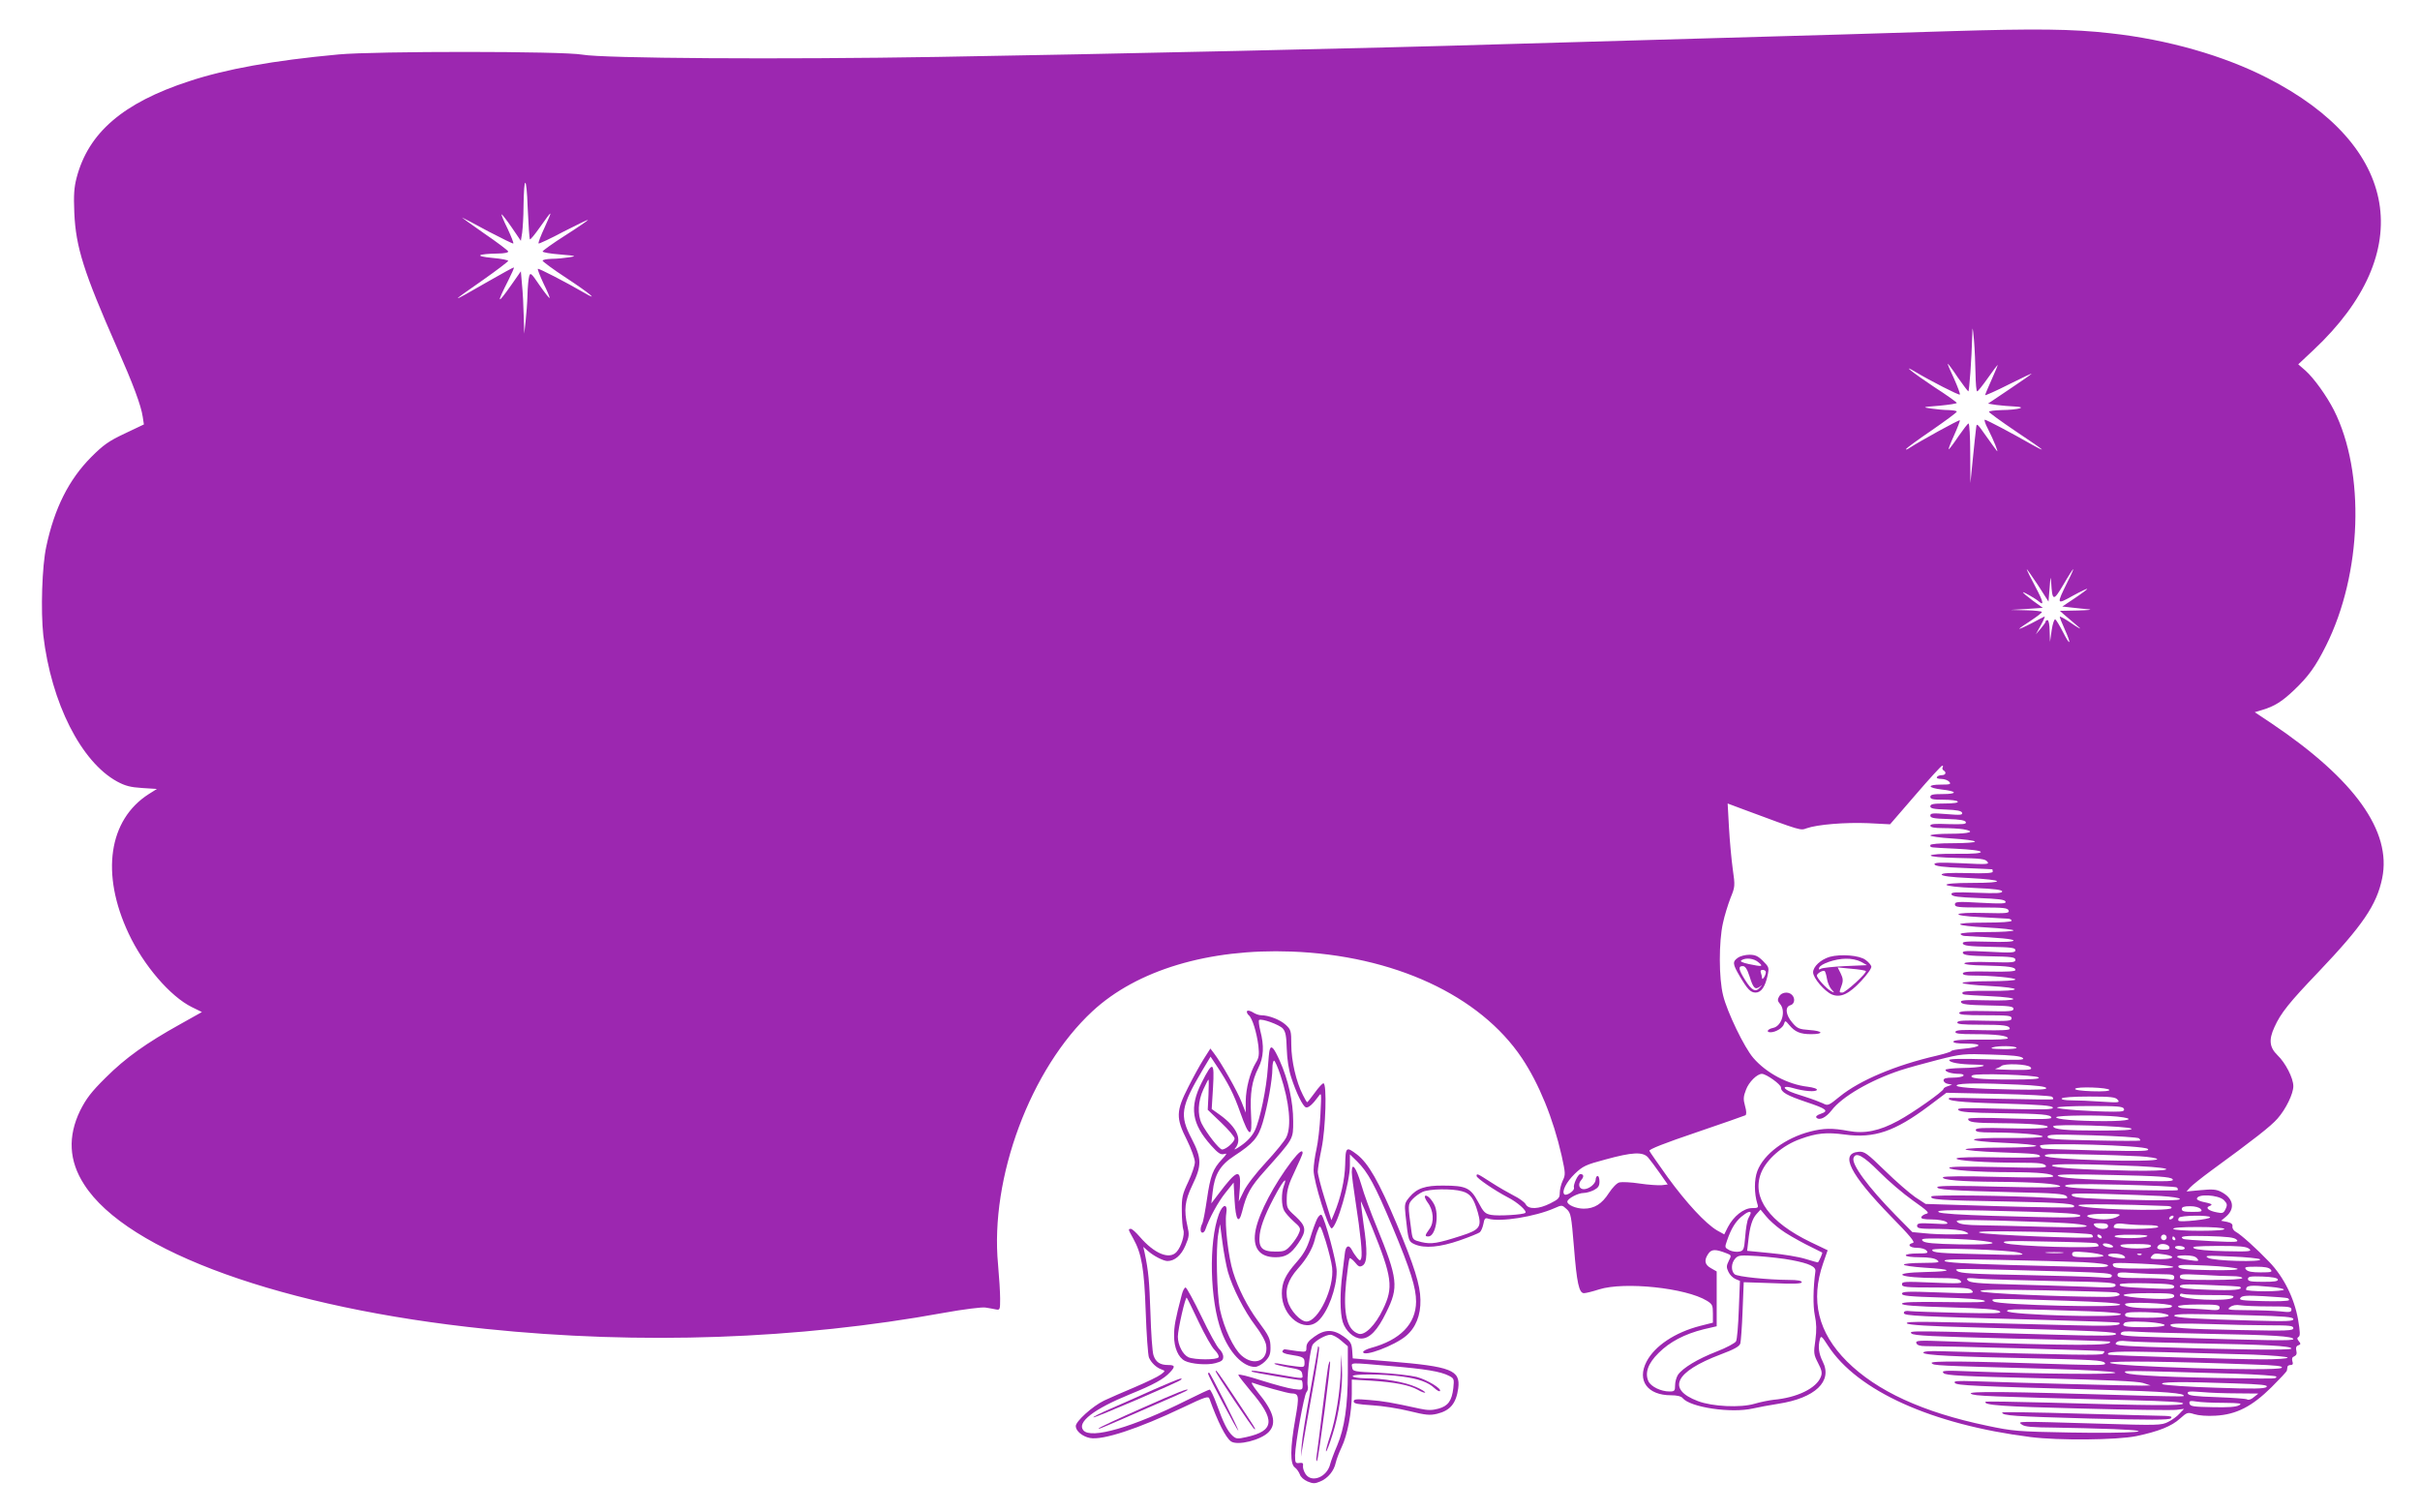 <?xml version="1.0" standalone="no"?>
<!DOCTYPE svg PUBLIC "-//W3C//DTD SVG 20010904//EN"
 "http://www.w3.org/TR/2001/REC-SVG-20010904/DTD/svg10.dtd">
<svg version="1.0" xmlns="http://www.w3.org/2000/svg"
 width="1280pt" height="800pt" viewBox="0 0 1280 800"
 preserveAspectRatio="xMidYMid meet">
<g transform="translate(0,800) scale(0.1,-0.1)"
fill="#9c27b0" stroke="none">
<path d="M10310 7835 c-234 -8 -830 -25 -1325 -39 -495 -14 -981 -28 -1080
-31 -569 -18 -2095 -52 -2945 -66 -829 -14 -1768 -8 -1880 12 -104 19 -1098
19 -1290 1 -345 -32 -594 -77 -791 -142 -348 -114 -532 -272 -594 -511 -13
-50 -16 -90 -12 -184 8 -183 50 -314 225 -712 87 -197 128 -307 137 -368 l6
-40 -101 -48 c-85 -40 -113 -60 -178 -125 -118 -119 -194 -270 -237 -472 -23
-104 -30 -341 -16 -470 42 -358 200 -670 391 -774 43 -23 70 -30 132 -34 l78
-5 -43 -27 c-213 -136 -255 -422 -107 -737 79 -169 221 -334 335 -390 l53 -26
-116 -65 c-178 -99 -288 -177 -393 -282 -77 -76 -103 -111 -135 -174 -66 -136
-60 -266 21 -391 227 -356 1057 -654 2125 -764 818 -85 1653 -55 2422 85 105
19 202 31 220 28 18 -3 43 -7 56 -10 21 -4 22 -1 22 57 0 33 -5 114 -11 180
-44 459 172 1037 499 1340 235 218 615 332 1051 316 542 -20 998 -231 1221
-564 90 -135 165 -318 210 -516 20 -92 21 -100 6 -131 -9 -19 -16 -48 -16 -65
0 -27 -6 -34 -50 -56 -61 -31 -115 -33 -130 -5 -6 11 -34 32 -63 46 -29 15
-83 46 -120 70 -73 47 -77 49 -77 34 0 -12 98 -78 165 -113 50 -25 103 -72 93
-82 -10 -10 -144 -18 -181 -11 -32 6 -40 14 -69 69 -40 74 -63 86 -184 86 -95
1 -140 -14 -179 -61 -25 -30 -27 -37 -21 -93 15 -140 16 -142 50 -157 52 -22
132 -15 236 21 52 18 101 38 107 43 7 6 15 25 19 44 5 29 10 34 26 28 62 -19
247 10 351 56 38 17 39 17 63 -5 23 -21 25 -34 39 -201 15 -190 27 -244 53
-244 10 0 46 9 80 20 134 42 459 8 570 -60 29 -18 32 -24 32 -68 l0 -48 -67
-17 c-133 -34 -241 -106 -284 -189 -52 -100 5 -178 129 -178 31 0 54 -5 62
-15 40 -49 256 -81 371 -55 30 7 91 18 135 25 195 30 288 119 235 223 -21 42
-26 78 -15 119 6 20 10 16 43 -35 155 -239 550 -417 1071 -483 148 -19 457
-16 560 5 118 25 186 52 231 93 37 33 40 34 75 23 22 -7 68 -11 113 -8 109 6
192 48 296 151 44 44 81 83 81 88 1 5 2 14 3 19 0 6 8 10 17 10 11 0 14 6 9
20 -4 14 -1 22 10 26 11 5 15 14 11 29 -4 16 -1 25 10 29 14 5 14 9 3 22 -10
12 -10 17 -1 23 9 5 8 27 -3 92 -20 113 -76 225 -152 304 -69 72 -150 145
-178 160 -11 6 -19 19 -17 28 2 12 -6 19 -28 24 l-32 6 25 21 c51 43 41 98
-25 132 -25 13 -46 15 -107 9 l-76 -7 19 21 c11 12 61 52 110 88 229 167 318
237 352 276 45 51 84 132 84 172 0 43 -42 124 -84 164 -42 41 -47 81 -16 148
33 74 78 130 232 291 234 246 309 355 338 497 51 248 -145 522 -584 818 l-90
60 40 12 c64 19 105 45 167 104 77 73 115 126 170 236 190 380 208 915 42
1245 -38 75 -106 170 -151 210 l-38 33 81 76 c552 518 456 1081 -245 1439
-230 118 -528 203 -829 236 -201 23 -395 25 -853 11z m-7507 -1101 c2 -3 26
26 52 63 69 97 70 98 27 3 -22 -47 -37 -86 -33 -88 4 -1 65 27 134 64 70 36
127 63 127 61 0 -3 -54 -40 -120 -82 -66 -42 -120 -81 -120 -85 0 -5 42 -12
93 -16 85 -7 89 -9 47 -15 -25 -4 -66 -8 -92 -8 -27 -1 -48 -5 -48 -10 0 -4
56 -46 125 -91 126 -83 178 -127 94 -78 -98 57 -240 130 -244 126 -3 -2 11
-37 30 -78 20 -40 34 -74 32 -76 -2 -2 -26 28 -53 67 -44 65 -49 69 -55 48 -4
-13 -8 -58 -9 -99 -1 -41 -6 -104 -10 -140 l-7 -65 -3 95 c-1 52 -5 127 -9
165 l-6 70 -49 -70 c-78 -111 -82 -105 -16 25 17 34 30 63 28 65 -2 2 -61 -31
-133 -72 -212 -122 -213 -121 -29 7 71 50 130 95 132 100 2 4 -37 12 -85 16
-96 9 -80 21 30 23 34 0 57 5 55 11 -1 5 -59 49 -128 96 -69 48 -120 85 -115
83 6 -2 68 -35 138 -73 71 -37 130 -66 132 -64 3 2 -11 37 -30 78 -20 40 -34
74 -32 76 2 2 26 -29 53 -68 l49 -72 7 44 c3 25 7 86 7 136 2 172 16 169 22
-4 4 -90 9 -165 12 -168z m7646 -711 c1 -51 4 -93 9 -93 4 0 29 32 56 70 27
39 51 70 52 70 2 0 -12 -34 -31 -76 -19 -42 -35 -80 -35 -84 0 -3 57 22 128
58 70 35 123 60 117 55 -5 -6 -59 -43 -120 -84 l-110 -74 45 -7 c25 -3 68 -7
95 -8 73 -3 20 -18 -67 -19 -38 -1 -68 -5 -68 -9 0 -4 63 -50 140 -102 77 -51
140 -95 140 -97 0 -3 -24 9 -52 25 -110 63 -241 132 -250 132 -4 0 2 -21 16
-47 32 -63 59 -131 48 -118 -5 6 -31 42 -58 80 -48 68 -49 69 -52 40 -2 -16
-10 -88 -17 -160 l-13 -130 -1 158 c0 86 -4 157 -9 157 -4 0 -27 -30 -52 -66
-24 -36 -48 -68 -52 -70 -5 -3 8 30 27 72 19 42 33 79 31 81 -4 4 -207 -108
-266 -146 -13 -9 -21 -11 -18 -6 3 6 65 51 137 100 72 50 131 93 131 98 0 4
-19 7 -42 8 -24 0 -65 4 -93 8 -49 7 -48 8 43 15 50 5 92 11 92 15 0 3 -54 42
-121 85 -111 74 -177 126 -98 79 80 -48 231 -125 235 -120 3 3 -11 40 -30 83
-20 42 -35 78 -34 80 2 1 26 -31 53 -72 28 -40 53 -73 56 -74 5 0 17 166 21
299 1 49 2 45 9 -29 4 -47 7 -127 8 -177z m392 -1131 c4 58 6 64 8 28 6 -101
12 -102 65 -12 26 45 50 82 52 82 2 0 -11 -30 -30 -67 -60 -122 -60 -123 28
-74 42 23 76 39 76 36 0 -2 -30 -25 -66 -49 l-66 -44 53 -6 c30 -3 70 -8 89
-9 19 -2 -8 -5 -60 -6 l-95 -2 25 -22 c14 -12 41 -35 60 -51 40 -32 24 -26
-38 17 -24 16 -45 27 -47 25 -2 -1 10 -32 26 -67 37 -82 30 -92 -10 -13 -17
33 -35 63 -40 66 -5 3 -14 -22 -19 -56 l-9 -63 -2 58 c0 31 -5 57 -11 57 -5 0
-10 -3 -10 -7 0 -5 -12 -21 -26 -38 l-26 -30 27 49 c15 27 23 47 19 45 -5 -2
-37 -19 -71 -37 -35 -18 -63 -30 -63 -28 0 2 27 21 60 42 33 22 60 42 60 47 0
4 -37 8 -82 9 l-83 2 85 5 85 6 -53 38 c-28 21 -52 41 -52 44 0 5 68 -34 85
-49 28 -25 22 1 -19 78 -25 47 -46 89 -46 93 0 3 26 -34 58 -82 l57 -89 6 74z
m-566 -951 c-3 -5 -1 -12 5 -16 17 -10 11 -25 -9 -25 -11 0 -23 -4 -26 -10 -4
-6 6 -10 23 -10 16 0 35 -7 42 -15 11 -13 5 -15 -44 -15 -74 0 -72 -17 4 -26
83 -9 86 -24 6 -24 -52 0 -66 -3 -66 -15 0 -12 14 -15 69 -15 39 0 73 -4 76
-10 4 -6 -22 -10 -69 -10 -60 0 -76 -3 -76 -15 0 -11 18 -15 82 -17 59 -2 83
-7 86 -17 4 -12 -10 -13 -82 -7 -73 6 -86 5 -86 -8 0 -12 18 -16 92 -18 66 -2
93 -7 96 -17 3 -10 -14 -12 -92 -10 -72 3 -96 1 -96 -8 0 -9 20 -13 68 -13 37
0 84 -3 105 -6 71 -12 37 -24 -68 -24 -58 0 -105 -4 -105 -9 0 -5 52 -12 115
-16 63 -4 118 -11 121 -16 3 -5 -49 -9 -115 -9 -74 0 -121 -4 -121 -10 0 -14
-10 -12 134 -19 79 -4 131 -10 133 -17 2 -7 -38 -11 -129 -10 -81 1 -134 -3
-136 -9 -1 -6 52 -11 142 -13 119 -2 146 -5 157 -19 13 -15 2 -16 -134 -9
-119 5 -148 4 -145 -6 3 -9 45 -15 154 -19 82 -3 150 -7 152 -7 1 -1 2 -7 2
-13 0 -7 -43 -10 -135 -7 -94 2 -135 0 -135 -8 0 -7 49 -14 143 -18 191 -10
202 -26 17 -26 -189 0 -176 -19 18 -27 102 -4 142 -10 142 -18 0 -10 -33 -11
-136 -7 -114 4 -136 3 -132 -9 4 -11 37 -15 143 -19 104 -4 139 -8 143 -19 4
-11 -19 -12 -132 -6 -122 7 -136 6 -136 -9 0 -14 18 -16 139 -16 118 0 140 -2
145 -16 5 -14 -8 -16 -126 -13 -172 5 -191 -14 -23 -22 66 -4 130 -7 143 -8
12 0 22 -5 22 -11 0 -6 -54 -10 -142 -10 -181 0 -172 -16 15 -26 75 -4 137
-11 137 -15 0 -5 -63 -9 -140 -9 -87 0 -140 -4 -140 -10 0 -5 12 -11 28 -11
184 -9 252 -16 252 -24 0 -6 -50 -9 -136 -6 -113 3 -136 1 -132 -10 4 -11 36
-15 141 -17 116 -2 137 -5 137 -18 0 -13 -18 -15 -141 -8 -119 6 -141 5 -137
-7 4 -11 35 -15 141 -17 118 -2 137 -5 137 -19 0 -14 -16 -15 -132 -12 -83 3
-135 0 -138 -6 -3 -6 37 -11 110 -12 127 -3 160 -8 160 -24 0 -7 -45 -10 -137
-8 -100 2 -138 0 -141 -9 -2 -8 14 -12 55 -12 96 0 223 -12 223 -21 0 -5 -63
-9 -140 -9 -77 0 -140 -4 -140 -9 0 -5 63 -12 140 -16 184 -10 182 -28 -3 -26
-90 1 -137 -2 -137 -9 0 -12 -10 -11 143 -19 177 -8 164 -27 -17 -22 -114 3
-138 1 -134 -10 4 -11 37 -15 141 -17 115 -2 137 -5 137 -18 0 -13 -20 -15
-142 -12 -106 2 -142 0 -145 -9 -4 -10 28 -13 136 -13 123 0 141 -2 141 -16 0
-14 -17 -16 -142 -13 -106 3 -142 1 -145 -8 -4 -10 25 -13 120 -13 127 0 157
-4 157 -22 0 -7 -51 -9 -142 -7 -107 3 -142 1 -145 -8 -4 -10 20 -13 99 -13
115 0 178 -8 178 -22 0 -5 -62 -8 -142 -7 -96 1 -143 -2 -146 -10 -2 -7 20
-11 69 -11 91 0 82 -18 -14 -27 -37 -3 -67 -9 -67 -13 0 -3 -35 -14 -77 -24
-217 -50 -406 -130 -511 -215 -60 -49 -64 -51 -90 -37 -15 7 -57 23 -95 35
-37 11 -76 25 -87 31 -36 19 -21 28 23 15 58 -17 121 -22 127 -10 3 6 -18 13
-49 17 -105 12 -219 73 -287 152 -48 55 -139 244 -160 331 -23 91 -23 284 -1
382 8 39 27 99 40 133 24 59 25 63 12 153 -7 51 -16 149 -20 220 l-7 127 83
-31 c312 -116 301 -112 335 -100 56 20 204 32 325 27 l116 -6 134 155 c73 85
137 155 142 155 4 0 6 -4 2 -9z m391 -1483 c3 -4 -30 -8 -73 -7 -54 1 -70 3
-53 9 31 10 120 8 126 -2z m33 -54 c12 -11 -17 -12 -187 -7 -136 4 -202 3
-202 -4 0 -13 56 -23 135 -24 95 -1 35 -17 -67 -18 -49 -1 -88 -5 -88 -10 0
-11 35 -21 73 -21 16 0 26 -4 22 -10 -3 -5 -28 -10 -56 -10 -36 0 -49 -4 -49
-14 0 -8 10 -17 23 -19 l22 -4 -22 -8 c-13 -4 -23 -10 -23 -14 0 -13 -165
-129 -240 -169 -99 -54 -178 -70 -263 -54 -85 16 -131 15 -202 -3 -132 -34
-246 -119 -280 -209 -17 -45 -17 -118 0 -173 7 -21 4 -23 -28 -23 -44 0 -98
-43 -128 -101 l-19 -38 -38 21 c-61 36 -162 145 -261 281 -50 70 -94 133 -97
140 -2 8 81 41 247 97 138 47 255 88 261 91 6 4 6 21 -2 49 -10 36 -9 50 5 86
15 41 59 84 84 84 23 0 101 -56 101 -72 0 -25 33 -43 134 -77 108 -36 121 -47
77 -62 -21 -7 -29 -15 -23 -21 16 -16 50 1 79 38 55 73 205 160 365 213 37 12
126 37 197 55 126 32 137 33 283 28 110 -3 157 -8 167 -18z m41 -49 c11 -13
-1 -15 -96 -14 -60 1 -100 3 -89 6 11 3 24 9 30 14 16 16 141 11 155 -6z m43
-54 c8 -8 -35 -11 -145 -11 -168 0 -229 7 -206 22 18 13 338 2 351 -11z m-106
-38 c93 -4 144 -10 146 -18 4 -8 -40 -10 -167 -8 -221 4 -323 12 -305 24 17
10 132 11 326 2z m480 -28 c2 -6 -32 -9 -92 -7 -58 2 -93 7 -89 13 7 13 176 7
181 -6z m-303 -36 c5 -5 8 -11 5 -13 -2 -3 -126 -1 -274 2 -149 4 -272 6 -274
5 -22 -15 54 -24 278 -30 206 -6 265 -11 269 -21 3 -11 -41 -12 -254 -7 -219
6 -257 5 -246 -6 10 -11 61 -15 220 -17 224 -3 272 -7 272 -24 0 -8 -62 -9
-220 -4 -140 5 -220 4 -220 -2 0 -18 31 -22 173 -23 168 -1 271 -11 244 -23
-10 -5 -99 -7 -198 -4 -145 4 -179 2 -179 -9 0 -10 21 -13 88 -13 132 0 272
-12 266 -22 -3 -5 -85 -8 -182 -7 -232 2 -245 -16 -17 -26 91 -4 165 -11 165
-16 0 -5 -83 -9 -184 -9 -102 0 -187 -4 -190 -9 -3 -5 76 -12 182 -16 194 -7
212 -9 212 -23 0 -5 -97 -6 -216 -4 -133 3 -219 1 -225 -5 -12 -12 154 -23
337 -23 96 0 124 -3 134 -15 11 -13 -18 -14 -249 -8 -173 4 -261 3 -261 -4 0
-12 150 -23 326 -23 146 0 224 -8 224 -22 0 -7 -103 -8 -289 -3 -186 5 -290 4
-294 -2 -9 -14 97 -23 288 -24 197 -1 327 -11 332 -24 2 -7 -105 -7 -318 -2
-213 6 -324 6 -331 -1 -14 -14 80 -20 402 -28 216 -5 268 -8 280 -21 13 -13 4
-14 -85 -9 -226 13 -623 17 -629 8 -10 -17 37 -21 394 -27 310 -6 377 -12 358
-30 -3 -4 -181 -1 -394 5 l-389 12 -55 36 c-30 21 -102 83 -160 140 -96 93
-108 102 -139 100 -102 -9 -47 -118 172 -343 100 -102 128 -136 115 -139 -33
-8 -18 -26 21 -26 22 0 44 -6 51 -15 11 -13 5 -15 -49 -15 -34 0 -61 -4 -61
-10 0 -6 31 -10 73 -10 49 0 80 -5 93 -15 17 -13 9 -14 -78 -15 -54 0 -98 -4
-98 -9 0 -5 48 -12 108 -16 153 -9 158 -20 10 -23 -204 -4 -146 -32 67 -32 80
0 105 -3 115 -15 12 -14 -4 -15 -148 -9 -147 6 -162 6 -162 -9 0 -15 19 -17
179 -17 154 0 180 -2 192 -17 13 -15 0 -16 -178 -9 -163 6 -193 5 -193 -7 0
-11 39 -15 210 -20 124 -3 217 -10 227 -17 13 -8 -41 -10 -209 -7 -172 2 -228
0 -228 -9 0 -8 67 -14 250 -19 183 -5 254 -11 267 -21 15 -11 -18 -12 -212 -8
-126 3 -245 7 -262 9 -23 3 -33 0 -33 -10 0 -15 71 -18 730 -36 223 -6 407
-13 409 -15 17 -16 -46 -20 -274 -13 -767 20 -860 22 -849 9 9 -8 111 -15 355
-21 671 -19 759 -23 751 -36 -6 -9 -77 -10 -307 -3 -774 22 -791 23 -775 7 12
-12 108 -16 530 -27 283 -6 517 -14 519 -16 25 -23 -185 -23 -856 1 -155 6
-172 5 -167 -9 4 -11 19 -16 48 -16 104 0 941 -23 945 -27 3 -2 0 -8 -5 -13
-10 -10 -161 -7 -857 13 -64 2 -96 -1 -94 -8 5 -13 155 -21 594 -30 296 -7
355 -10 365 -23 12 -13 -9 -14 -187 -9 -543 18 -740 20 -728 7 12 -13 7 -13
616 -30 210 -6 344 -14 355 -20 17 -11 -377 -8 -758 6 -147 6 -163 5 -150 -9
13 -12 94 -17 515 -27 346 -9 512 -16 540 -25 l40 -13 -45 -1 c-45 -1 -663 15
-883 23 -95 3 -116 2 -107 -9 11 -13 91 -17 778 -36 334 -9 447 -18 431 -34
-2 -2 -132 0 -289 5 -651 20 -856 22 -835 8 20 -12 65 -14 838 -34 203 -5 287
-10 284 -18 -4 -12 -160 -11 -706 5 -184 5 -336 7 -338 5 -18 -18 89 -26 500
-36 258 -7 486 -10 509 -7 l40 5 -24 -25 c-12 -14 -40 -34 -60 -44 -36 -18
-52 -19 -370 -9 -440 13 -428 13 -404 -5 15 -12 56 -15 175 -16 86 -1 226 -5
311 -8 267 -11 98 -24 -233 -18 -276 5 -300 7 -437 36 -340 71 -583 183 -741
340 -153 153 -194 323 -126 519 l24 69 -90 43 c-219 106 -312 234 -263 364 28
73 115 149 210 182 85 31 137 36 234 23 155 -21 264 16 444 151 l93 70 275 -6
c151 -3 279 -10 284 -15z m347 -16 c13 -15 7 -16 -86 -10 -55 4 -126 7 -158 7
-36 0 -56 4 -52 10 4 6 63 10 144 10 117 0 141 -3 152 -17z m33 -48 c4 -12 -5
-15 -53 -15 -115 0 -301 13 -301 22 0 4 78 8 174 8 145 0 175 -2 180 -15z
m-35 -41 c103 -11 68 -24 -66 -24 -152 0 -264 10 -257 21 6 10 233 12 323 3z
m75 -64 c7 -7 -47 -10 -165 -10 -184 0 -249 6 -249 23 0 13 400 1 414 -13z
m40 -51 c5 -5 8 -10 5 -12 -2 -2 -113 -2 -246 1 -206 4 -243 7 -243 19 0 13
32 14 238 8 130 -4 241 -11 246 -16z m46 -56 c13 -12 -22 -13 -265 -8 -154 4
-286 8 -292 10 -7 3 -13 9 -13 15 0 18 551 2 570 -17z m-2643 -45 c11 -13 39
-50 62 -83 l42 -60 -33 -4 c-18 -1 -70 2 -116 9 -45 7 -93 9 -106 6 -14 -3
-37 -27 -56 -56 -37 -58 -77 -83 -133 -83 -41 0 -87 20 -87 37 0 16 57 46 86
46 14 0 38 7 54 15 23 12 30 22 30 45 0 17 -4 30 -10 30 -5 0 -10 -9 -10 -19
0 -22 -35 -51 -63 -51 -25 0 -33 27 -13 49 15 17 13 31 -5 31 -13 0 -39 -57
-34 -72 6 -15 -40 -46 -51 -35 -15 15 11 65 55 108 43 41 57 48 162 76 142 39
198 42 226 11z m2601 6 c50 -3 92 -10 92 -15 0 -19 -586 -3 -594 17 -4 11 35
12 202 8 114 -2 249 -7 300 -10z m-1379 -81 c48 -49 128 -117 179 -153 78 -55
89 -66 71 -70 -13 -3 -24 -11 -27 -18 -2 -8 13 -12 55 -12 33 0 67 -6 77 -13
16 -12 6 -13 -68 -9 -75 4 -86 2 -86 -12 0 -14 15 -16 113 -16 73 -1 122 -6
142 -15 28 -13 24 -13 -61 -14 -50 -1 -120 2 -155 6 l-64 6 -88 89 c-147 150
-236 271 -223 304 12 32 50 12 135 -73z m1370 29 c220 -11 189 -28 -41 -24
-257 5 -411 15 -415 27 -3 11 190 9 456 -3z m181 -68 c13 -13 -13 -14 -210 -9
-288 7 -388 14 -396 27 -5 7 85 8 292 3 241 -5 302 -10 314 -21z m24 -45 c5
-5 7 -11 4 -14 -3 -3 -137 -2 -299 2 -218 6 -293 11 -296 20 -4 10 57 12 289
7 161 -4 297 -10 302 -15z m-3781 -20 c44 -12 62 -36 84 -113 21 -75 10 -91
-87 -122 -127 -41 -159 -46 -211 -34 -45 11 -47 13 -53 53 -20 146 -20 146 5
174 13 14 38 32 54 39 36 16 155 18 208 3z m3695 -25 c61 -4 102 -10 102 -16
0 -8 -85 -9 -277 -4 -221 6 -281 10 -293 22 -12 12 11 13 175 9 105 -3 236 -8
293 -11z m335 -22 c17 -18 19 -25 9 -46 -10 -22 -16 -25 -44 -19 -46 8 -66 25
-41 34 20 8 13 12 -39 23 -16 4 -28 10 -28 15 0 28 113 22 143 -7z m-300 -31
c16 0 26 -5 22 -11 -12 -20 -485 -5 -492 15 -2 8 231 6 470 -4z m177 -16 c11
-13 5 -15 -44 -15 -43 0 -56 3 -56 15 0 11 12 15 44 15 26 0 48 -6 56 -15z
m-2222 -108 c26 -20 86 -54 132 -78 47 -23 86 -43 88 -44 3 -3 -14 -41 -22
-52 -1 -1 -31 7 -66 18 -35 11 -119 25 -186 31 l-123 12 6 51 c8 77 21 119 44
144 l21 23 29 -35 c16 -20 51 -51 77 -70z m1315 94 c178 -5 261 -11 269 -19
14 -14 -60 -15 -462 -3 -167 5 -273 12 -285 19 -24 14 83 14 478 3z m-1473 -7
c0 -3 -5 -15 -12 -27 -7 -12 -14 -56 -17 -97 -6 -69 -8 -75 -31 -80 -14 -3
-37 0 -52 7 -26 14 -26 15 -13 52 22 63 43 97 75 125 30 25 50 33 50 20z
m1940 -19 c-27 -15 -78 -19 -129 -9 -60 12 -30 24 62 24 85 -1 90 -2 67 -15z
m295 -5 c-3 -5 -11 -10 -16 -10 -6 0 -7 5 -4 10 3 6 11 10 16 10 6 0 7 -4 4
-10z m195 1 c0 -10 -158 -27 -167 -18 -3 3 -2 10 2 16 8 13 165 15 165 2z
m-771 -30 c63 -3 116 -10 118 -16 2 -7 -74 -8 -224 -4 -126 4 -276 7 -334 8
-76 1 -111 5 -125 16 -17 13 7 14 216 9 129 -4 286 -9 349 -13z m231 -16 c0
-10 -10 -15 -29 -15 -16 0 -34 7 -41 15 -11 13 -7 15 29 15 30 0 41 -4 41 -15z
m202 5 c44 0 67 -4 63 -10 -7 -12 -235 -14 -235 -2 0 19 17 24 59 18 24 -3 75
-6 113 -6z m413 -20 c4 -6 -41 -10 -129 -10 -79 0 -137 4 -141 10 -4 6 41 10
129 10 79 0 137 -4 141 -10z m-701 -30 c5 -5 8 -12 5 -14 -9 -10 -575 13 -599
24 -18 8 59 9 280 5 168 -3 309 -10 314 -15z m51 -10 c3 -5 2 -10 -4 -10 -5 0
-13 5 -16 10 -3 6 -2 10 4 10 5 0 13 -4 16 -10z m240 0 c-28 -12 -163 -12
-170 0 -4 6 29 10 92 9 64 0 91 -3 78 -9z m105 -5 c0 -8 -7 -15 -15 -15 -8 0
-15 7 -15 15 0 8 7 15 15 15 8 0 15 -7 15 -15z m370 -12 c13 -13 -1 -14 -130
-8 -80 4 -148 9 -152 12 -25 14 7 18 129 15 106 -3 141 -7 153 -19z m-325 7
c3 -5 1 -10 -4 -10 -6 0 -11 5 -11 10 0 6 2 10 4 10 3 0 8 -4 11 -10z m-1062
-9 c157 -14 115 -26 -76 -23 -141 3 -185 7 -197 18 -12 12 -1 14 85 13 55 0
140 -4 188 -8z m645 -17 c6 -2 12 -8 12 -14 0 -16 -455 -2 -495 15 -25 11 11
13 220 8 138 -2 256 -6 263 -9z m88 -16 c4 -5 -6 -8 -22 -6 -15 2 -29 8 -31
14 -5 14 44 6 53 -8z m201 0 c-5 -16 -144 -15 -160 1 -8 8 13 11 77 11 66 0
87 -3 83 -12z m97 -3 c4 -12 -3 -15 -29 -15 -33 0 -43 8 -28 23 12 13 51 7 57
-8z m81 -5 c3 -6 -5 -10 -19 -10 -14 0 -28 5 -31 10 -3 6 5 10 19 10 14 0 28
-4 31 -10z m341 -5 c17 -14 6 -16 -126 -13 -89 2 -153 8 -165 15 -16 10 8 12
126 13 116 0 149 -3 165 -15z m-1216 -21 c41 -13 22 -14 -190 -8 -234 5 -270
8 -270 23 0 14 411 0 460 -15z m-1548 -3 c26 -10 27 -11 12 -40 -13 -26 -13
-35 -2 -58 7 -16 24 -32 37 -38 l24 -10 -6 -152 c-3 -83 -9 -159 -15 -168 -5
-9 -51 -34 -103 -54 -100 -39 -178 -86 -204 -123 -8 -13 -15 -37 -15 -55 0
-30 -3 -33 -30 -33 -45 0 -98 26 -111 54 -20 44 -3 94 54 150 59 59 138 100
238 125 l69 16 0 145 0 145 -30 17 c-34 19 -38 42 -14 77 17 24 37 25 96 2z
m1776 2 c-21 -2 -57 -2 -80 0 -24 2 -7 4 37 4 44 0 63 -2 43 -4z m217 -14 c5
-5 -24 -9 -78 -9 -74 0 -87 2 -87 16 0 15 10 16 78 10 42 -4 81 -11 87 -17z
m105 1 c8 -5 12 -11 10 -13 -9 -7 -90 5 -90 14 0 12 61 11 80 -1z m97 4 c-3
-3 -12 -4 -19 -1 -8 3 -5 6 6 6 11 1 17 -2 13 -5z m126 0 c58 -10 44 -24 -24
-24 -54 0 -60 2 -49 15 14 17 19 17 73 9z m-1977 -29 c95 -18 130 -35 126 -60
-12 -89 -13 -182 -3 -232 9 -43 10 -78 3 -131 -10 -69 -9 -76 14 -121 20 -38
23 -53 15 -73 -23 -61 -126 -111 -251 -122 -25 -3 -70 -12 -100 -21 -74 -22
-223 -15 -299 14 -167 63 -123 155 120 247 72 27 99 42 104 58 3 11 9 89 12
173 l6 151 153 -5 c113 -5 154 -3 154 5 0 8 -24 12 -67 12 -116 1 -273 17
-288 30 -20 17 -19 59 3 83 16 18 26 19 121 13 57 -4 137 -13 177 -21z m2145
9 c12 -15 9 -16 -41 -9 -74 10 -88 25 -23 25 34 0 55 -5 64 -16z m333 -5 c17
-16 -247 -9 -275 8 -21 12 -7 13 121 7 80 -3 149 -10 154 -15z m-936 -15 c87
-5 132 -11 132 -18 0 -7 -29 -10 -92 -8 -51 1 -243 6 -427 11 -237 7 -336 13
-345 21 -8 10 56 11 294 6 168 -3 365 -9 438 -12z m477 -25 c5 -5 -50 -9 -152
-9 -140 0 -162 2 -167 17 -6 15 7 15 151 9 87 -4 162 -11 168 -17z m340 -10
c6 -6 -47 -9 -149 -7 -126 2 -160 6 -164 17 -4 12 19 13 149 7 85 -4 158 -12
164 -17z m175 -4 c11 -13 4 -15 -53 -15 -45 0 -68 4 -77 15 -11 13 -4 15 53
15 45 0 68 -4 77 -15z m-1062 -11 c185 -6 222 -9 222 -21 0 -12 -12 -14 -67
-9 -38 3 -217 8 -400 12 -267 5 -336 9 -350 21 -19 15 -45 15 595 -3z m494
-14 c47 0 58 -3 58 -16 0 -13 -7 -15 -31 -10 -17 3 -85 6 -150 6 -104 0 -119
2 -119 16 0 15 11 16 92 10 50 -3 117 -6 150 -6z m366 -10 c28 0 52 -4 52 -10
0 -6 -62 -10 -165 -10 -147 0 -165 2 -165 17 0 14 12 15 113 10 61 -4 136 -7
165 -7z m240 -17 c3 -10 -17 -13 -77 -13 -66 0 -81 3 -81 15 0 13 13 15 77 13
50 -2 78 -7 81 -15z m-1175 -9 c273 -5 317 -8 317 -21 0 -14 -21 -15 -157 -9
-87 3 -260 9 -385 12 -184 5 -230 9 -240 22 -11 13 -3 14 67 8 44 -3 223 -8
398 -12z m627 -30 c0 -12 -21 -13 -132 -8 -140 6 -162 9 -155 21 3 5 68 7 146
5 115 -2 141 -6 141 -18z m349 -1 c18 -15 -36 -20 -166 -15 -119 4 -153 8
-153 18 0 11 29 13 158 7 86 -3 159 -7 161 -10z m164 0 c37 -3 67 -10 67 -14
0 -5 -45 -9 -100 -9 -55 0 -100 4 -100 8 0 24 20 26 133 15z m-820 -29 c40
-12 12 -24 -55 -24 -265 2 -651 19 -662 30 -8 9 71 10 344 5 195 -4 363 -9
373 -11z m307 -19 c0 -17 -61 -20 -193 -9 -122 11 -89 24 58 24 113 0 135 -2
135 -15z m193 5 c115 0 129 -2 117 -14 -22 -21 -280 -10 -280 12 0 9 6 12 16
8 9 -3 75 -6 147 -6z m405 -16 c7 -2 11 -7 9 -11 -3 -5 -64 -7 -137 -5 -114 3
-130 5 -119 18 9 11 32 13 123 8 61 -3 117 -8 124 -10z m-1169 -14 c186 -6
277 -12 285 -20 17 -19 -642 -3 -669 16 -24 17 -11 17 384 4z m559 -27 c3 -10
-20 -13 -91 -13 -103 0 -157 7 -157 22 0 14 243 5 248 -9z m252 -9 c0 -15 -10
-16 -77 -10 -42 3 -91 6 -110 6 -18 0 -33 5 -33 10 0 6 43 10 110 10 95 0 110
-2 110 -16z m263 6 c102 0 117 -2 117 -16 0 -15 -9 -16 -61 -10 -34 3 -112 6
-173 6 -102 1 -109 2 -91 16 13 10 32 14 55 10 19 -3 88 -6 153 -6z m-945 -26
c104 -4 162 -10 160 -16 -7 -20 -594 -3 -602 17 -4 13 61 12 442 -1z m375 -10
c73 -13 35 -24 -78 -24 -96 0 -115 3 -115 15 0 12 15 15 78 15 42 0 94 -3 115
-6z m465 -11 c189 -5 232 -9 232 -20 0 -12 -34 -13 -212 -8 -298 8 -418 15
-418 26 0 11 85 11 398 2z m-500 -39 c89 -11 58 -24 -58 -24 -101 0 -122 5
-103 23 8 9 92 9 161 1z m604 -14 c109 0 128 -2 128 -15 0 -14 -32 -15 -282
-10 -310 6 -368 11 -368 27 0 8 57 9 197 5 108 -4 254 -7 325 -7z m-322 -45
c342 -6 450 -13 450 -28 0 -10 -119 -8 -707 10 -177 5 -210 8 -206 20 5 12 22
13 87 9 44 -3 214 -8 376 -11z m-75 -50 c379 -7 515 -14 515 -28 0 -10 -315
-6 -758 9 -156 6 -180 9 -170 21 8 10 25 13 57 9 25 -3 186 -8 356 -11z m313
-60 c100 -4 182 -11 182 -16 0 -5 -57 -9 -126 -9 -154 0 -818 20 -822 25 -17
16 44 19 295 13 158 -4 370 -10 471 -13z m-10 -52 c135 -4 170 -9 160 -18 -22
-20 -908 7 -908 27 0 11 331 7 748 -9z m-85 -49 c119 -4 217 -11 217 -15 0
-12 3 -12 -205 -9 -335 4 -569 15 -590 28 -21 14 -29 14 578 -4z m-10 -51
c152 -5 186 -9 175 -19 -10 -10 -67 -11 -268 -4 -140 4 -266 13 -280 18 -31
13 98 15 373 5z m21 -53 l111 -1 -24 -19 c-12 -11 -28 -17 -35 -12 -6 4 -78 9
-160 12 -116 4 -150 8 -154 19 -4 12 9 13 73 8 43 -4 128 -7 189 -7z m-74 -50
c89 -1 102 -3 83 -13 -16 -9 -61 -12 -140 -10 -102 2 -118 4 -122 19 -3 14 3
16 35 11 22 -4 86 -7 144 -7z"/>
<path d="M9192 2934 c-29 -20 -28 -33 9 -96 42 -71 58 -88 85 -88 29 0 50 30
63 89 9 43 8 46 -24 78 -26 26 -41 33 -72 33 -21 0 -49 -7 -61 -16z m109 -24
c28 -23 19 -24 -52 -9 -36 8 -47 14 -38 20 24 15 66 10 90 -11z m-47 -75 c19
-62 30 -72 54 -54 16 12 16 12 0 -5 -23 -26 -43 -15 -78 41 -34 54 -38 73 -12
73 13 0 23 -15 36 -55z m86 23 c0 -17 -20 -47 -20 -31 0 6 -3 18 -6 27 -4 11
-1 16 10 16 9 0 16 -6 16 -12z"/>
<path d="M9678 2939 c-47 -14 -88 -51 -88 -82 0 -30 60 -100 99 -117 46 -19
91 2 156 72 31 33 55 67 53 76 -2 8 -15 24 -31 35 -32 24 -129 32 -189 16z
m165 -26 l32 -18 -115 -5 c-63 -3 -121 -9 -129 -14 -10 -6 -12 -5 -9 5 7 21
86 48 141 48 28 1 61 -6 80 -16z m26 -49 c9 -8 -107 -114 -124 -114 -18 0 -18
-1 -4 38 9 25 7 38 -5 63 l-16 32 72 -7 c39 -3 74 -9 77 -12z m-206 -40 c3
-20 14 -46 24 -57 18 -19 17 -20 -3 -9 -24 13 -74 68 -74 82 0 11 32 30 41 24
3 -2 9 -20 12 -40z"/>
<path d="M9410 2729 c-9 -16 -8 -24 4 -38 34 -37 11 -119 -36 -128 -29 -6 -39
-23 -13 -23 27 0 65 23 71 44 6 19 7 19 28 -6 30 -36 58 -48 115 -48 71 0 64
17 -9 22 -54 4 -64 8 -90 39 -35 40 -40 84 -10 92 22 6 27 36 8 55 -19 19 -56
14 -68 -9z"/>
<path d="M10590 529 c0 -17 63 -21 458 -32 326 -8 425 -8 434 1 9 9 2 12 -32
13 -25 0 -228 6 -453 12 -224 7 -407 9 -407 6z"/>
<path d="M7537 1674 c-3 -4 3 -19 14 -34 32 -42 36 -105 10 -140 -25 -35 -26
-40 -6 -40 38 0 59 114 31 169 -17 32 -40 53 -49 45z"/>
<path d="M6596 2652 c-3 -5 1 -15 9 -22 19 -15 42 -91 51 -162 5 -47 3 -63
-14 -90 -30 -49 -52 -134 -53 -202 l0 -61 -22 56 c-21 55 -108 209 -146 258
l-19 25 -35 -55 c-19 -30 -56 -97 -82 -149 -65 -127 -66 -164 -7 -280 23 -47
42 -99 42 -117 0 -17 -16 -64 -35 -104 -31 -66 -35 -82 -34 -154 0 -44 4 -89
8 -100 9 -23 -11 -90 -36 -117 -38 -42 -118 -9 -195 81 -19 22 -40 41 -46 41
-16 0 -16 -1 12 -51 45 -81 58 -159 66 -389 4 -118 12 -226 17 -240 12 -28 39
-54 68 -64 19 -7 19 -8 -5 -26 -14 -11 -74 -40 -135 -66 -60 -25 -135 -58
-165 -72 -62 -30 -150 -110 -150 -135 0 -26 35 -55 75 -63 68 -13 256 49 493
162 115 55 134 61 139 46 44 -123 86 -206 114 -226 35 -24 159 7 200 50 43 46
27 107 -58 210 -29 37 -39 55 -27 50 39 -15 187 -56 203 -56 42 -1 44 -11 22
-136 -27 -153 -28 -238 -2 -256 10 -7 21 -24 26 -36 4 -14 22 -30 41 -38 29
-12 39 -12 67 0 41 17 73 56 82 99 4 18 18 55 31 82 31 64 54 186 54 282 l0
76 104 -6 c126 -8 200 -23 245 -48 18 -11 36 -17 39 -15 3 3 -19 17 -49 30
-58 26 -173 46 -269 46 -32 0 -62 5 -65 10 -8 14 162 13 262 -1 87 -12 137
-30 170 -61 13 -12 25 -19 29 -16 12 12 -67 60 -123 75 -32 8 -121 18 -198 22
-135 6 -140 7 -143 28 -4 27 -21 27 198 8 190 -16 269 -29 314 -52 27 -14 28
-17 23 -65 -8 -68 -28 -95 -79 -109 -33 -9 -56 -9 -98 0 -156 34 -192 40 -267
46 -69 6 -83 5 -83 -8 0 -11 21 -15 98 -20 53 -3 142 -17 198 -31 85 -21 107
-23 145 -14 70 17 101 55 112 135 12 96 -35 115 -363 142 l-195 16 -3 43 c-3
37 -9 47 -44 72 -55 40 -101 40 -156 0 -31 -22 -42 -37 -42 -56 0 -26 -1 -26
-52 -20 -28 4 -56 8 -61 9 -5 1 -11 -3 -14 -10 -2 -7 13 -14 39 -18 71 -11 78
-15 78 -42 0 -25 -2 -26 -47 -20 -27 3 -64 9 -83 13 -19 4 -32 4 -29 0 3 -3
37 -12 75 -19 59 -10 69 -15 72 -35 4 -27 13 -26 -128 -2 -118 20 -147 24
-139 15 4 -4 242 -45 262 -45 4 0 7 -12 7 -26 0 -26 -1 -27 -47 -21 -27 3
-103 24 -170 45 -68 22 -123 36 -123 30 0 -5 29 -42 64 -84 133 -155 128 -212
-21 -245 -48 -11 -55 -10 -74 7 -26 24 -48 67 -84 167 -15 42 -32 77 -37 77
-4 0 -58 -25 -118 -55 -287 -144 -510 -209 -550 -160 -35 42 55 112 246 190
126 51 180 81 213 117 28 30 26 38 -10 38 -43 0 -66 15 -78 52 -6 18 -13 119
-16 223 -6 171 -10 220 -31 320 l-7 30 24 -21 c30 -27 83 -54 104 -54 38 0 73
30 95 82 20 47 21 58 11 101 -20 87 -14 136 25 217 51 105 51 143 -3 247 -65
124 -58 168 58 364 l42 70 32 -48 c62 -93 90 -148 125 -247 48 -136 65 -139
57 -10 -6 111 4 176 39 246 28 55 31 117 10 196 -7 29 -10 55 -6 57 14 9 107
-25 125 -45 15 -17 19 -39 21 -108 2 -56 10 -110 24 -152 26 -80 61 -152 77
-157 13 -5 37 17 66 57 17 24 17 22 11 -95 -3 -66 -13 -149 -21 -184 -8 -35
-15 -85 -15 -110 -1 -56 79 -314 96 -308 28 9 96 243 96 332 l0 59 38 -37 c57
-56 95 -126 188 -348 95 -228 124 -320 124 -394 -1 -118 -84 -203 -240 -245
-22 -6 -40 -16 -40 -21 0 -29 167 34 227 85 51 43 78 109 76 191 -1 79 -33
179 -125 400 -95 226 -151 323 -211 369 -57 43 -60 40 -62 -54 -2 -81 -24
-177 -59 -261 l-14 -33 -36 116 c-20 64 -36 127 -36 141 0 14 9 69 20 122 22
106 29 345 10 345 -6 0 -26 -22 -46 -50 -20 -27 -38 -50 -40 -50 -2 0 -13 18
-23 39 -35 68 -61 181 -61 264 0 74 -2 81 -29 106 -29 27 -90 51 -130 51 -12
0 -32 7 -45 16 -14 8 -27 11 -30 6z m498 -1743 l35 -30 0 -139 c0 -175 -18
-295 -56 -385 -17 -39 -33 -83 -37 -98 -16 -70 -99 -103 -131 -53 -9 14 -15
33 -13 43 2 14 -2 17 -19 15 -21 -3 -23 1 -23 40 1 62 47 317 60 334 7 7 10
23 7 33 -7 29 13 204 27 220 18 23 69 51 93 51 12 0 38 -14 57 -31z"/>
<path d="M6971 874 c-1 -7 -19 -112 -41 -235 -23 -122 -43 -250 -45 -283 l-4
-61 10 60 c5 33 28 160 50 283 22 122 38 228 36 235 -4 8 -6 8 -6 1z"/>
<path d="M7092 755 c-3 -113 -27 -262 -57 -351 -14 -42 -24 -79 -21 -81 2 -3
18 37 34 89 35 108 55 253 50 353 l-4 70 -2 -80z"/>
<path d="M7026 779 c-3 -13 -17 -118 -31 -234 -14 -116 -28 -226 -31 -245 -3
-19 -2 -32 2 -27 8 8 75 519 69 526 -2 2 -6 -7 -9 -20z"/>
<path d="M6716 2448 c-3 -7 -7 -50 -10 -95 -7 -110 -42 -278 -69 -333 -14 -29
-40 -57 -72 -79 -28 -20 -42 -26 -32 -15 39 46 9 112 -79 176 l-45 32 7 114
c8 139 -1 143 -60 26 -66 -131 -53 -218 51 -334 36 -40 50 -49 67 -44 18 5 16
1 -10 -27 -49 -52 -62 -88 -80 -211 -9 -62 -20 -121 -25 -130 -12 -23 -11 -48
1 -48 6 0 13 8 16 18 20 58 67 145 105 192 l44 55 5 -94 c6 -106 22 -130 40
-59 23 93 44 130 118 213 156 175 152 168 152 265 0 101 -26 219 -71 319 -31
69 -45 85 -53 59z m57 -136 c47 -141 59 -269 31 -327 -8 -18 -57 -78 -108
-133 -54 -58 -103 -122 -118 -154 l-26 -53 6 73 c7 104 -15 97 -113 -33 l-38
-50 7 60 c10 93 40 143 114 191 101 66 127 96 151 177 26 88 51 227 51 285 0
23 4 42 9 42 4 0 20 -35 34 -78z m-381 -102 l-4 -80 71 -68 c39 -37 71 -75 71
-84 0 -18 -45 -58 -66 -58 -15 0 -82 86 -108 137 -23 47 -20 119 9 181 13 28
25 52 27 52 2 0 2 -36 0 -80z"/>
<path d="M6832 1858 c-93 -123 -171 -270 -190 -361 -20 -95 18 -147 105 -147
53 0 81 17 120 74 45 66 43 89 -14 142 -47 42 -48 45 -47 99 1 42 11 75 43
141 22 47 41 90 41 95 0 21 -20 6 -58 -43z m-42 -132 c-13 -36 -13 -102 2
-129 6 -12 29 -38 50 -57 36 -31 39 -38 29 -61 -5 -15 -24 -43 -41 -63 -29
-33 -37 -36 -84 -36 -72 0 -91 21 -83 91 7 53 35 122 93 227 36 64 53 78 34
28z"/>
<path d="M7150 1801 c0 -17 9 -88 20 -158 26 -167 37 -277 30 -298 -5 -15 -7
-15 -22 2 -8 10 -21 28 -27 41 -17 32 -34 23 -38 -19 -2 -19 -8 -67 -13 -107
-13 -99 -13 -206 2 -254 14 -47 59 -88 98 -88 44 0 86 43 132 138 67 134 62
177 -50 452 -31 74 -68 175 -82 225 -28 92 -50 121 -50 66z m107 -293 c107
-265 114 -317 58 -433 -40 -84 -95 -139 -128 -130 -63 19 -84 107 -67 274 7
64 15 120 18 125 2 4 15 -5 28 -20 19 -24 26 -27 41 -18 25 15 27 75 5 221 -9
67 -16 120 -13 118 2 -3 28 -64 58 -137z"/>
<path d="M6447 1578 c-55 -148 -48 -457 14 -622 41 -110 113 -186 177 -186 13
0 37 13 53 29 23 23 29 38 29 71 0 48 -6 62 -67 144 -56 76 -104 171 -131 258
-25 79 -45 253 -36 309 9 55 -18 53 -39 -3z m48 -306 c24 -84 87 -208 145
-284 30 -39 54 -82 57 -103 13 -82 -63 -114 -130 -55 -42 36 -93 145 -114 242
-17 83 -23 325 -9 403 l9 50 13 -98 c7 -53 20 -123 29 -155z"/>
<path d="M6967 1554 c-8 -16 -25 -62 -37 -102 -17 -54 -35 -86 -73 -129 -59
-67 -77 -107 -77 -165 0 -122 120 -212 193 -144 51 47 97 172 97 262 0 49 -62
278 -80 298 -5 4 -15 -5 -23 -20z m79 -259 c12 -107 -73 -285 -136 -285 -32 0
-86 59 -99 108 -16 59 0 111 54 172 47 52 77 106 89 152 3 15 11 40 18 55 10
27 12 24 40 -62 15 -49 31 -112 34 -140z"/>
<path d="M6251 1153 c-35 -134 -41 -167 -41 -219 0 -62 22 -114 57 -132 33
-17 119 -24 162 -12 33 9 41 15 41 34 0 13 -10 31 -22 42 -11 10 -54 88 -94
172 -40 83 -78 152 -83 152 -6 0 -15 -17 -20 -37z m89 -145 c32 -67 70 -135
85 -149 15 -15 24 -32 20 -38 -8 -15 -127 -14 -159 0 -30 14 -56 65 -56 109 0
39 40 213 47 206 3 -3 31 -60 63 -128z"/>
<path d="M6430 747 c0 -10 199 -307 206 -307 7 0 6 2 -99 160 -92 139 -107
159 -107 147z"/>
<path d="M6390 733 c1 -11 159 -310 160 -300 0 11 -149 307 -155 307 -3 0 -5
-3 -5 -7z"/>
<path d="M6100 649 c-74 -33 -177 -79 -228 -101 -51 -22 -91 -42 -89 -45 5 -5
447 185 462 198 19 18 -12 6 -145 -52z"/>
<path d="M6038 551 c-120 -53 -221 -100 -225 -105 -9 -9 -5 -8 262 109 110 47
202 88 204 91 17 16 -53 -11 -241 -95z"/>
</g>
</svg>
